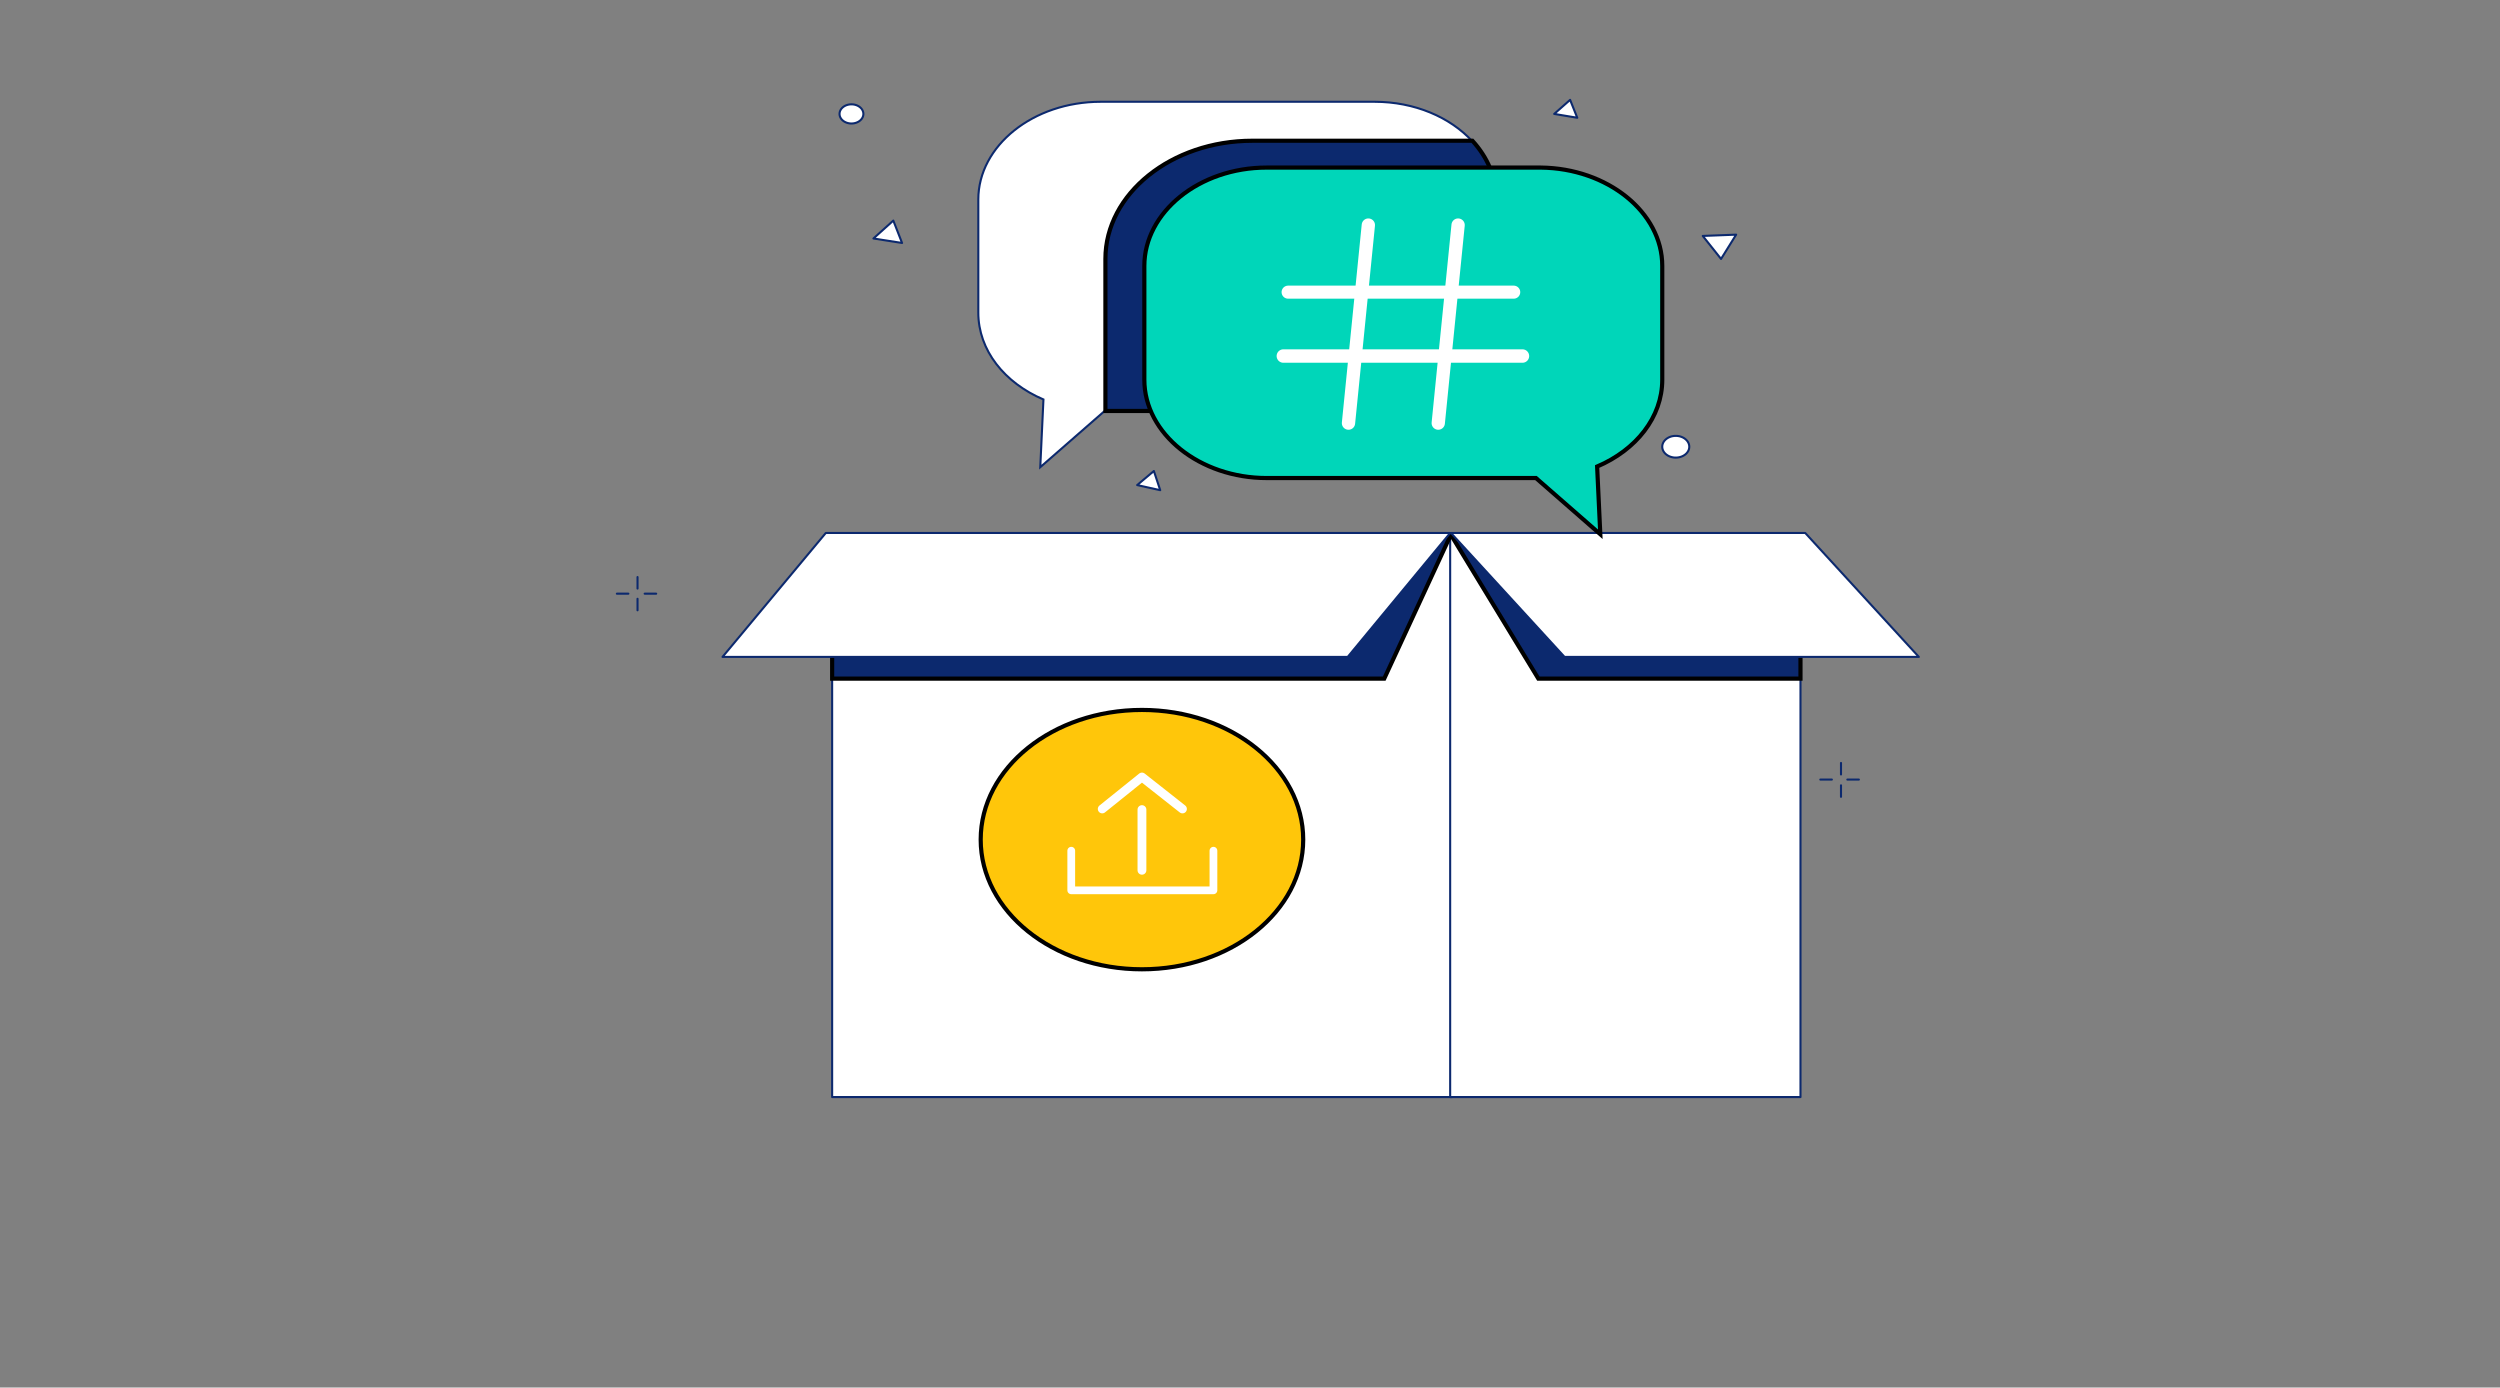 <svg width="600" height="333" xmlns="http://www.w3.org/2000/svg" fill="none">
 <rect width="100%" height="100%" fill="#808080" stroke="none"/>
 <g id="Layer_1">
  <title>Layer 1</title>
  <path stroke="#0C296E" stroke-linejoin="round" stroke-linecap="round" stroke-miterlimit="10" stroke-width="0.5" fill="#fff" d="m348.421,128.223l-148.706,0l0,135.071l148.706,0l0,-135.071z"/>
  <path stroke="#0C296E" stroke-linejoin="round" stroke-linecap="round" stroke-miterlimit="10" stroke-width="0.5" fill="#fff" d="m432.115,128.223l-84.076,0l0,135.071l84.076,0l0,-135.071z"/>
  <path stroke="null" fill="#0C296E" d="m348.039,128.683l-15.824,34.189l-132.5,0l0,-34.189l148.324,0zm84.076,0l0,34.189l-62.914,0l-20.781,-34.189l83.695,0z"/>
  <path stroke="#0C296E" stroke-linejoin="round" stroke-linecap="round" stroke-miterlimit="10" stroke-width="0.5" fill="#fff" d="m323.446,157.66l-150.04,0l24.784,-29.743l149.849,0l-24.594,29.743zm137.076,0l-85.029,0l-27.263,-29.743l85.029,0l27.263,29.743z"/>
  <path stroke="null" fill="#FFC60A" d="m274.068,232.631c21.374,0 38.702,-13.935 38.702,-31.123s-17.328,-31.123 -38.702,-31.123s-38.702,13.935 -38.702,31.123s17.328,31.123 38.702,31.123z"/>
  <path stroke="#fff" stroke-linejoin="round" stroke-linecap="round" stroke-miterlimit="10" stroke-width="1.86" d="m257.1,204.17l0,9.506l34.126,0l0,-9.506"/>
  <path stroke="#fff" stroke-linejoin="round" stroke-linecap="round" stroke-miterlimit="10" stroke-width="2.119" d="m274.068,194.302l0,14.565m-9.532,-14.718l9.532,-7.666l9.723,7.666"/>
  <path stroke="#0C296E" stroke-miterlimit="10" stroke-width="0.5" fill="#fff" d="m359.097,47.886l0,27.29c0,12.879 -13.155,23.457 -29.36,23.457l-64.63,0l-15.443,13.492l0.763,-16.251c-9.342,-3.986 -15.633,-11.805 -15.633,-20.851l0,-27.137c0,-12.879 13.155,-23.457 29.36,-23.457l65.774,0c9.532,0 18.112,3.68 23.45,9.506c3.622,3.833 5.719,8.586 5.719,13.952z"/>
  <path stroke="null" fill="#0C296E" d="m359.097,47.886l0,27.29c0,12.879 -13.155,23.456 -29.36,23.456l-64.439,0l0,-36.489c0,-15.638 15.824,-28.363 35.27,-28.363l52.81,0c3.622,3.986 5.719,8.739 5.719,14.105l0,0.002z"/>
  <path stroke="null" fill="#00D6B9" d="m398.943,63.831l0,27.29c0,9.046 -6.291,16.865 -15.633,20.851l0.763,16.251l-15.443,-13.492l-64.63,0c-16.014,0 -29.36,-10.579 -29.36,-23.611l0,-27.29c0,-12.879 13.155,-23.611 29.36,-23.611l65.774,0c16.014,0.153 29.169,10.732 29.169,23.611z"/>
  <path stroke="#fff" stroke-linejoin="round" stroke-linecap="round" stroke-miterlimit="10" stroke-width="3.136" d="m309.147,70.117l54.144,0"/>
  <path stroke="#fff" stroke-linejoin="round" stroke-linecap="round" stroke-miterlimit="10" stroke-width="3.228" d="m308.003,85.448l57.385,0"/>
  <path stroke="#fff" stroke-linejoin="round" stroke-linecap="round" stroke-miterlimit="10" stroke-width="3.192" d="m328.403,54.018l-4.766,47.528m26.309,-47.528l-4.766,47.528"/>
  <path stroke="#0C296E" stroke-linejoin="round" stroke-linecap="round" stroke-miterlimit="10" stroke-width="0.5" fill="#fff" d="m402.184,109.825a3.241,2.606 0 1 0 -0.002,-5.214a3.241,2.606 0 0 0 0.002,5.214zm-197.893,-80.184a2.86,2.3 0 1 0 0,-4.599a2.86,2.3 0 0 0 0,4.599zm12.201,28.67l-6.863,-1.073l4.766,-4.293l2.097,5.366zm162.051,-30.05l-5.529,-0.92l3.813,-3.373l1.716,4.293zm38.13,28.057l-3.622,5.826l-4.385,-5.519l8.007,-0.307zm-138.22,61.326l-5.529,-1.227l4.004,-3.373l1.525,4.599z"/>
  <path stroke="#0C296E" stroke-dasharray="2.76 2.76" stroke-linejoin="round" stroke-linecap="round" stroke-miterlimit="10" stroke-width="0.5" d="m153.006,138.495l0,2.76m0,2.455l0,2.913m-4.957,-4.141l3.432,0m3.241,0l3.432,0m283.684,40.629l0,2.76m0,2.606l0,2.76m-4.957,-4.141l3.432,0m3.05,0l3.622,0"/>
 </g>

</svg>